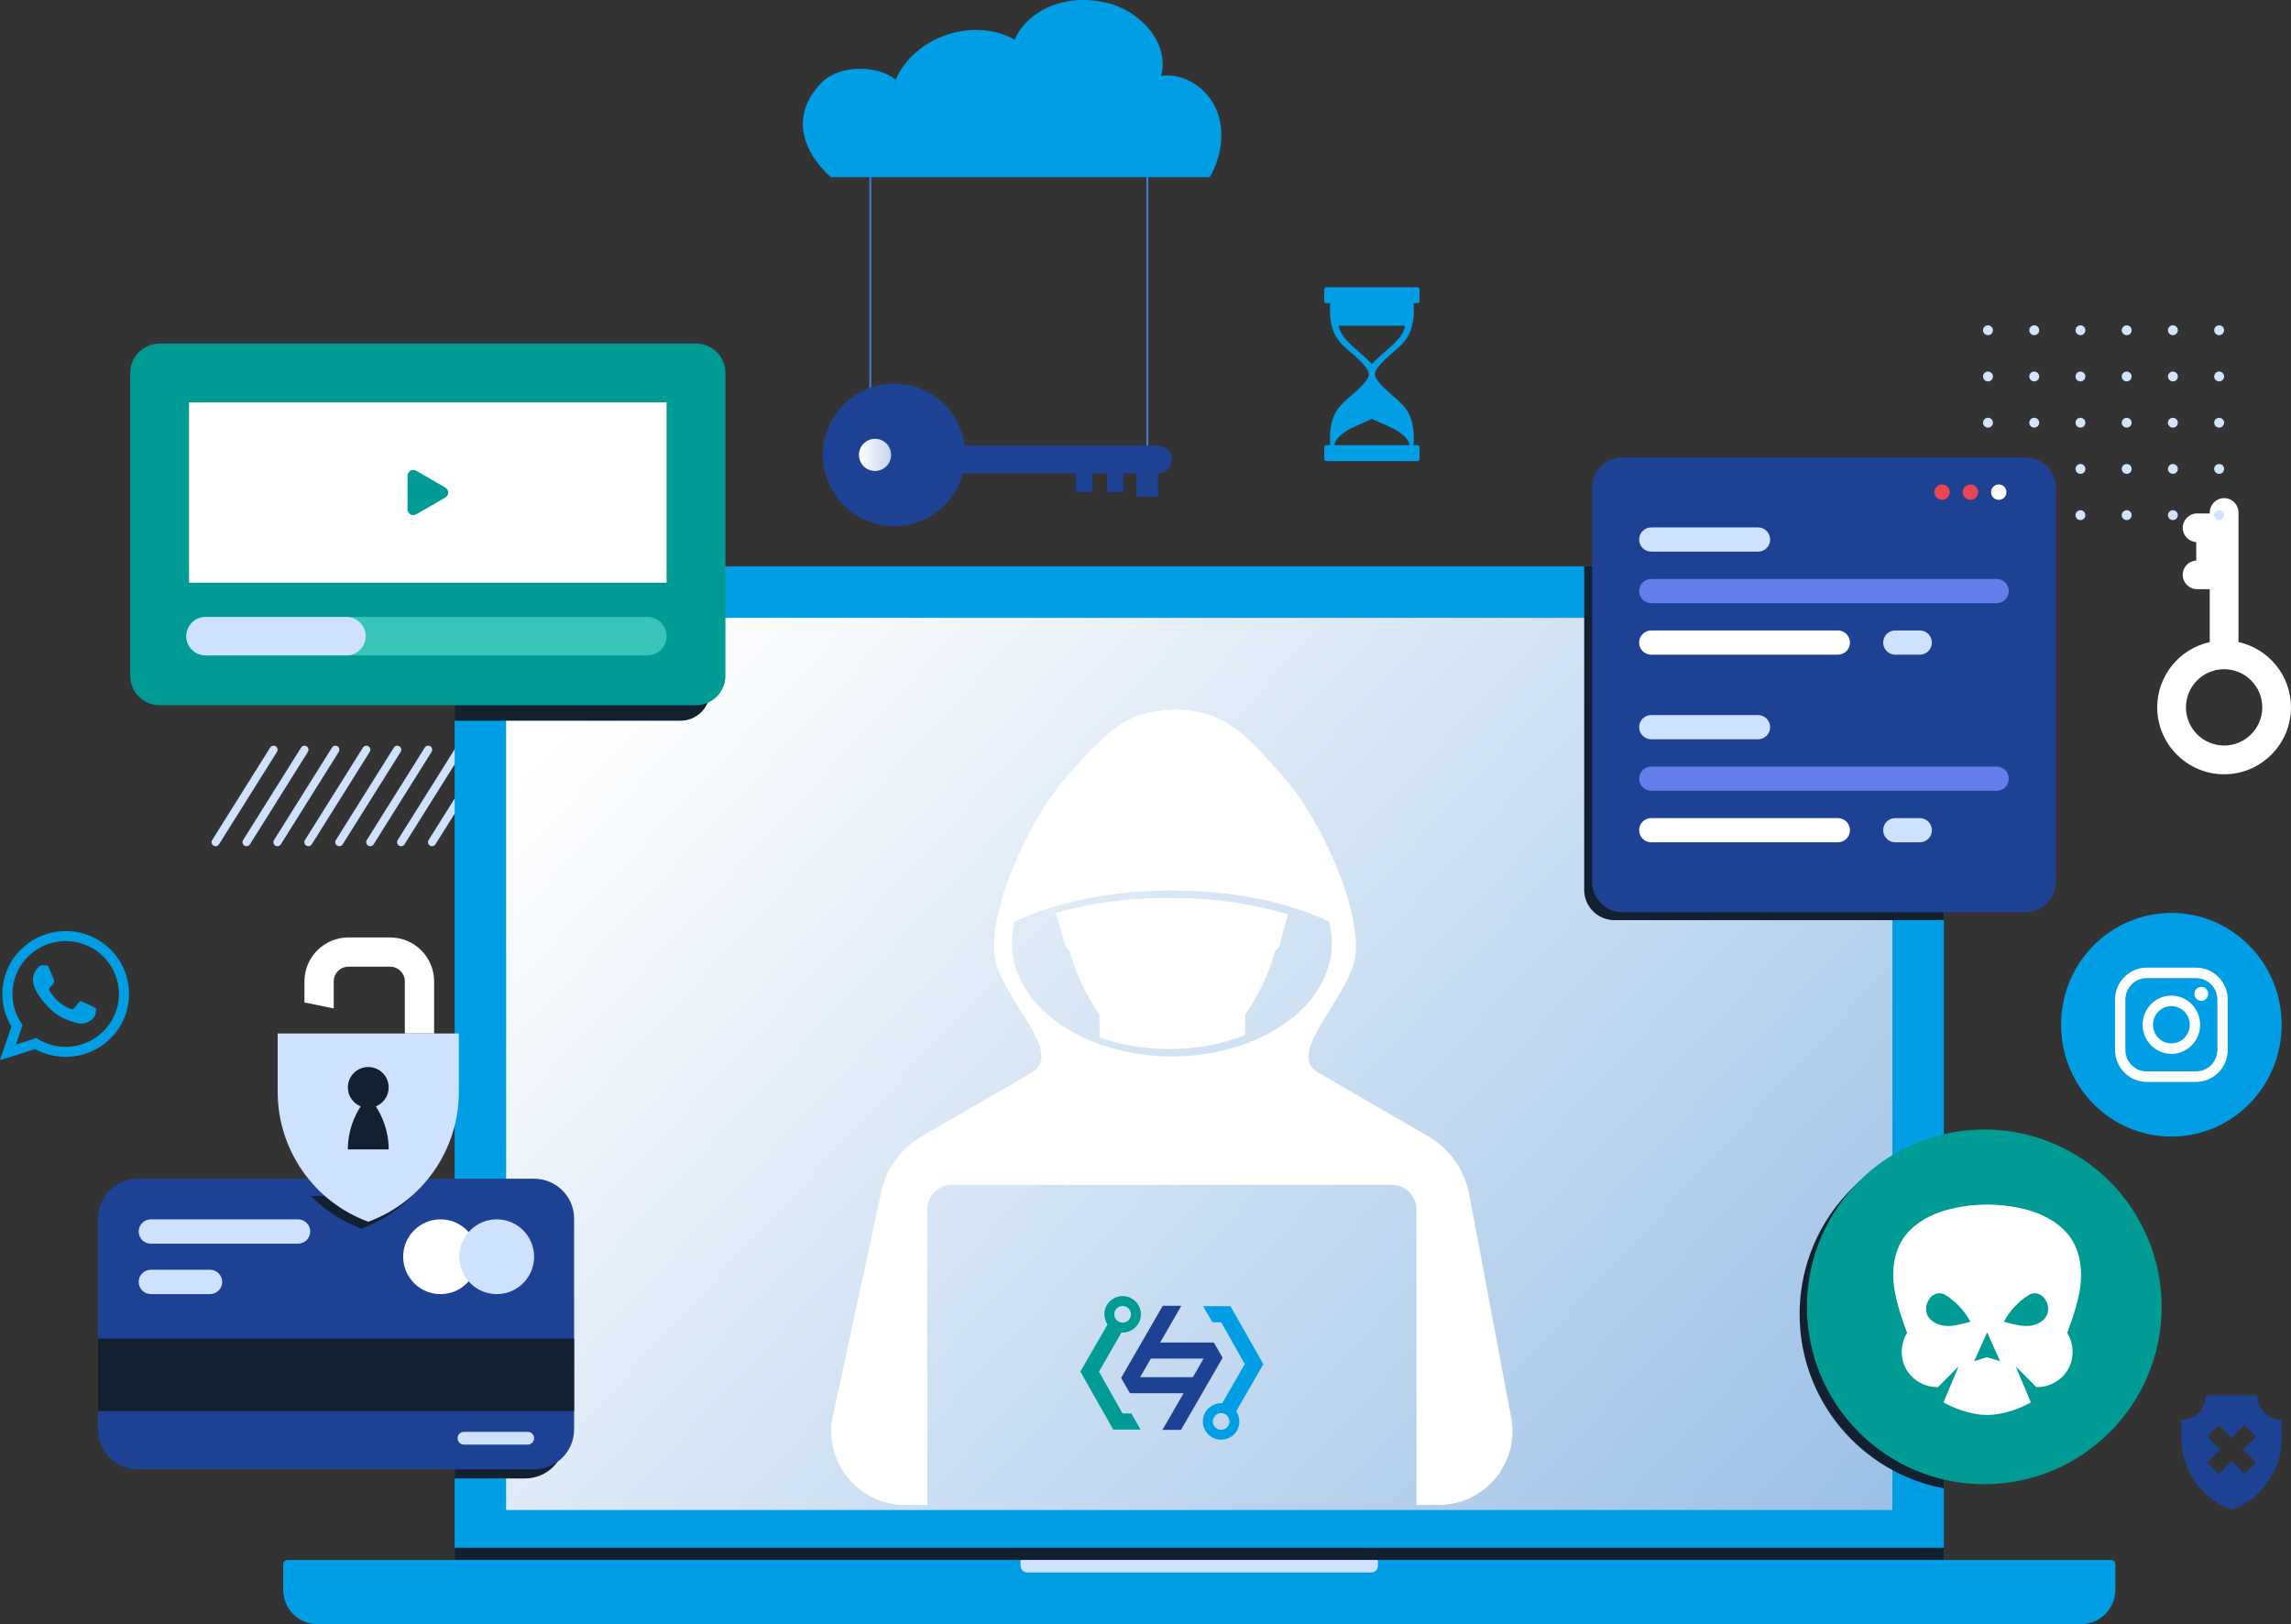 <?xml version="1.0" encoding="utf-8"?>
<!-- Generator: Adobe Illustrator 16.0.0, SVG Export Plug-In . SVG Version: 6.00 Build 0)  -->
<!DOCTYPE svg PUBLIC "-//W3C//DTD SVG 1.1//EN" "http://www.w3.org/Graphics/SVG/1.1/DTD/svg11.dtd">
<svg version="1.1" id="圖層_1" xmlns="http://www.w3.org/2000/svg" xmlns:xlink="http://www.w3.org/1999/xlink" x="0px" y="0px"
	 width="117.878px" height="83.56px" viewBox="0 0 117.878 83.56" enable-background="new 0 0 117.878 83.56" xml:space="preserve">
<rect x="0" y="0" width="117.878" height="83.56" fill="#333333" stroke="none"/>
<g>
	<path fill="#CEE1FE" d="M11.093,43.537c-0.038,0-0.076-0.011-0.11-0.032c-0.097-0.061-0.126-0.189-0.066-0.285l2.984-4.758
		c0.06-0.098,0.188-0.126,0.285-0.067c0.096,0.062,0.126,0.19,0.065,0.287l-2.983,4.757C11.229,43.501,11.161,43.537,11.093,43.537"
		/>
	<path fill="#CEE1FE" d="M12.684,43.537c-0.038,0-0.076-0.011-0.11-0.032c-0.097-0.061-0.126-0.189-0.066-0.285l2.984-4.758
		c0.06-0.098,0.188-0.126,0.285-0.067c0.096,0.062,0.126,0.19,0.065,0.287l-2.982,4.757C12.82,43.501,12.751,43.537,12.684,43.537"
		/>
	<path fill="#CEE1FE" d="M14.274,43.537c-0.038,0-0.076-0.011-0.11-0.032c-0.097-0.061-0.126-0.189-0.066-0.285l2.984-4.758
		c0.06-0.098,0.188-0.126,0.285-0.067c0.097,0.062,0.126,0.19,0.065,0.287l-2.982,4.757C14.412,43.501,14.343,43.537,14.274,43.537"
		/>
	<path fill="#CEE1FE" d="M15.865,43.537c-0.037,0-0.075-0.011-0.109-0.032c-0.098-0.061-0.127-0.189-0.066-0.285l2.983-4.758
		c0.061-0.098,0.188-0.126,0.285-0.067c0.097,0.062,0.127,0.19,0.065,0.287l-2.982,4.757C16.002,43.501,15.934,43.537,15.865,43.537
		"/>
	<path fill="#CEE1FE" d="M17.456,43.537c-0.037,0-0.075-0.011-0.109-0.032c-0.098-0.061-0.127-0.189-0.066-0.285l2.983-4.758
		c0.061-0.098,0.188-0.126,0.286-0.067c0.096,0.062,0.126,0.19,0.065,0.287l-2.983,4.757C17.593,43.501,17.525,43.537,17.456,43.537
		"/>
	<path fill="#CEE1FE" d="M19.047,43.537c-0.037,0-0.075-0.011-0.109-0.032c-0.097-0.061-0.126-0.189-0.066-0.285l2.983-4.758
		c0.061-0.098,0.188-0.126,0.286-0.067c0.096,0.062,0.126,0.19,0.065,0.287l-2.983,4.757C19.184,43.501,19.116,43.537,19.047,43.537
		"/>
	<path fill="#CEE1FE" d="M20.638,43.537c-0.037,0-0.075-0.011-0.109-0.032c-0.097-0.061-0.126-0.189-0.066-0.285l2.984-4.758
		c0.06-0.098,0.188-0.126,0.285-0.067c0.096,0.062,0.126,0.19,0.065,0.287l-2.983,4.757C20.775,43.501,20.707,43.537,20.638,43.537"
		/>
	<path fill="#CEE1FE" d="M22.229,43.537c-0.038,0-0.076-0.011-0.11-0.032c-0.097-0.061-0.126-0.189-0.066-0.285l2.984-4.758
		c0.06-0.098,0.188-0.126,0.285-0.067c0.096,0.062,0.126,0.19,0.065,0.287l-2.982,4.757C22.366,43.501,22.297,43.537,22.229,43.537"
		/>
	<path fill="#CEE1FE" d="M23.82,43.537c-0.038,0-0.076-0.011-0.11-0.032c-0.097-0.061-0.126-0.189-0.066-0.285l2.984-4.758
		c0.06-0.098,0.188-0.126,0.285-0.067c0.096,0.062,0.126,0.19,0.065,0.287l-2.982,4.757C23.956,43.501,23.888,43.537,23.82,43.537"
		/>
	<path fill="#CEE1FE" d="M25.411,43.537c-0.038,0-0.076-0.011-0.11-0.032c-0.097-0.061-0.126-0.189-0.066-0.285l2.984-4.758
		c0.06-0.098,0.188-0.126,0.285-0.067c0.097,0.062,0.127,0.19,0.065,0.287l-2.982,4.757C25.548,43.501,25.48,43.537,25.411,43.537"
		/>
	<path fill="#009EE5" d="M100.015,80.332H23.394V30.901c0-0.974,0.79-1.764,1.765-1.764H98.25c0.975,0,1.765,0.79,1.765,1.764
		V80.332z"/>
	<rect x="23.394" y="79.629" fill="#122030" width="76.621" height="0.704"/>
	<path fill="#009EE5" d="M107.074,83.56H16.335c-0.975,0-1.765-0.79-1.765-1.766v-1.315c0-0.121,0.099-0.221,0.221-0.221h93.827
		c0.122,0,0.221,0.1,0.221,0.221v1.315C108.839,82.77,108.049,83.56,107.074,83.56"/>
	<path fill="#CEE1FE" d="M70.555,80.901h-17.7c-0.191,0-0.345-0.152-0.345-0.344v-0.257c0-0.023,0.02-0.043,0.043-0.043h18.303
		c0.023,0,0.043,0.02,0.043,0.043v0.257C70.898,80.749,70.744,80.901,70.555,80.901"/>
</g>
<g>
	<defs>
		<rect id="SVGID_1_" x="26.041" y="31.785" width="71.327" height="45.901"/>
	</defs>
	<clipPath id="SVGID_2_">
		<use xlink:href="#SVGID_1_"  overflow="visible"/>
	</clipPath>
	
		<linearGradient id="SVGID_3_" gradientUnits="userSpaceOnUse" x1="0" y1="83.56" x2="1" y2="83.56" gradientTransform="matrix(60.558 57.284 57.284 -60.558 -4750.69 5090.565)">
		<stop  offset="0" style="stop-color:#FFFFFF"/>
		<stop  offset="1" style="stop-color:#93BBE4"/>
	</linearGradient>
	<polygon clip-path="url(#SVGID_2_)" fill="url(#SVGID_3_)" points="59.725,-3.824 120.283,53.461 63.685,113.294 3.126,56.009 	"/>
</g>
<g>
	<path fill="#1D4293" d="M116.143,71.79H113.5c0,0.696-0.565,1.263-1.263,1.263v0.919c0,1.655,1.031,3.134,2.584,3.707
		c1.553-0.573,2.583-2.052,2.583-3.707v-0.919C116.707,73.053,116.143,72.486,116.143,71.79 M116.078,75.242l-0.593,0.594
		l-0.664-0.665l-0.664,0.665l-0.593-0.594l0.664-0.664l-0.664-0.663l0.593-0.594l0.664,0.664l0.664-0.664l0.593,0.594l-0.664,0.663
		L116.078,75.242z"/>
	<path fill="#122030" d="M23.394,76.064h3.622c1.134,0,2.053-0.919,2.053-2.053V63.167c0-1.134-0.919-2.053-2.053-2.053h-3.622
		V76.064z"/>
	<path fill="#1D4293" d="M7.097,75.594h20.39c1.133,0,2.052-0.919,2.052-2.052V62.696c0-1.134-0.919-2.052-2.052-2.052H7.097
		c-1.133,0-2.052,0.918-2.052,2.052v10.846C5.045,74.675,5.964,75.594,7.097,75.594"/>
	<rect x="5.045" y="68.867" fill="#122030" width="24.494" height="3.729"/>
	<path fill="#FFFFFF" d="M24.589,64.656c0,1.063-0.86,1.924-1.922,1.924s-1.923-0.861-1.923-1.924c0-1.062,0.861-1.923,1.923-1.923
		S24.589,63.595,24.589,64.656"/>
	<path fill="#CEE1FE" d="M27.481,64.656c0,1.063-0.861,1.924-1.923,1.924s-1.923-0.861-1.923-1.924c0-1.062,0.861-1.923,1.923-1.923
		S27.481,63.595,27.481,64.656"/>
	<path fill="#CEE1FE" d="M15.335,63.985H7.761c-0.345,0-0.626-0.279-0.626-0.626c0-0.345,0.281-0.626,0.626-0.626h7.575
		c0.345,0,0.625,0.281,0.625,0.626C15.96,63.706,15.681,63.985,15.335,63.985 M11.432,65.953L11.432,65.953
		c0-0.346-0.28-0.626-0.625-0.626H7.761c-0.345,0-0.626,0.28-0.626,0.626c0,0.347,0.281,0.626,0.626,0.626h3.046
		C11.151,66.579,11.432,66.3,11.432,65.953 M27.481,73.993L27.481,73.993c0-0.182-0.147-0.327-0.329-0.327H23.87
		c-0.181,0-0.328,0.146-0.328,0.327c0,0.183,0.147,0.329,0.328,0.329h3.283C27.334,74.322,27.481,74.176,27.481,73.993"/>
	<path fill="#FFFFFF" d="M115.176,33.033v-6.667c0-0.408-0.331-0.739-0.739-0.739s-0.739,0.331-0.739,0.739v0.05h-0.653
		c-0.408,0-0.739,0.331-0.739,0.739c0,0.393,0.308,0.712,0.696,0.735v0.948c-0.389,0.023-0.696,0.341-0.696,0.736
		c0,0.408,0.331,0.738,0.739,0.738h0.653v2.721c-1.544,0.34-2.703,1.716-2.703,3.359c0,1.899,1.545,3.443,3.442,3.443
		s3.441-1.544,3.441-3.443C117.878,34.749,116.719,33.373,115.176,33.033 M114.437,38.356c-1.083,0-1.964-0.881-1.964-1.964
		c0-1.082,0.881-1.963,1.964-1.963c1.082,0,1.963,0.881,1.963,1.963C116.399,37.475,115.519,38.356,114.437,38.356"/>
	<path fill="#D0E4FE" d="M102.469,16.812c0.048,0.044,0.073,0.111,0.073,0.178c0,0.035-0.007,0.066-0.02,0.098
		c-0.013,0.032-0.031,0.057-0.054,0.082c-0.048,0.048-0.111,0.074-0.182,0.074c-0.031,0-0.063-0.006-0.095-0.019
		c-0.032-0.013-0.061-0.032-0.083-0.055c-0.025-0.025-0.044-0.05-0.058-0.082c-0.013-0.032-0.019-0.063-0.019-0.098
		c0-0.067,0.028-0.131,0.076-0.178c0.022-0.026,0.051-0.045,0.083-0.058C102.287,16.716,102.398,16.739,102.469,16.812
		 M104.847,16.812c-0.022-0.026-0.051-0.045-0.083-0.058c-0.092-0.038-0.206-0.015-0.276,0.058
		c-0.025,0.021-0.044,0.051-0.057,0.079c-0.013,0.032-0.02,0.066-0.02,0.099c0,0.066,0.029,0.13,0.076,0.18
		c0.022,0.023,0.051,0.042,0.083,0.055c0.028,0.013,0.063,0.019,0.096,0.019c0.034,0,0.066-0.006,0.098-0.019
		c0.032-0.013,0.058-0.032,0.083-0.055c0.022-0.025,0.042-0.053,0.055-0.082c0.013-0.032,0.019-0.063,0.019-0.098
		c0-0.033-0.006-0.067-0.019-0.099C104.889,16.863,104.869,16.833,104.847,16.812 M106.948,16.754
		c-0.031,0.013-0.06,0.032-0.082,0.058c-0.025,0.021-0.042,0.051-0.055,0.079c-0.016,0.032-0.019,0.066-0.019,0.099
		c0,0.07,0.025,0.133,0.073,0.18c0.022,0.023,0.051,0.042,0.082,0.055c0.029,0.013,0.063,0.019,0.096,0.019
		c0.035,0,0.066-0.006,0.099-0.019c0.031-0.013,0.058-0.032,0.083-0.055c0.048-0.05,0.073-0.114,0.073-0.18
		c0-0.067-0.025-0.134-0.073-0.178C107.155,16.739,107.041,16.716,106.948,16.754 M109.604,16.812
		c-0.022-0.026-0.051-0.045-0.082-0.058c-0.093-0.038-0.207-0.015-0.277,0.058c-0.025,0.021-0.041,0.051-0.054,0.082
		c-0.017,0.029-0.022,0.063-0.022,0.096c0,0.035,0.006,0.066,0.019,0.098c0.013,0.029,0.032,0.057,0.058,0.082
		c0.048,0.048,0.111,0.074,0.178,0.074c0.07,0,0.134-0.026,0.182-0.074c0.048-0.047,0.073-0.11,0.073-0.18
		c0-0.033-0.007-0.067-0.02-0.096C109.645,16.863,109.626,16.833,109.604,16.812 M111.705,16.754
		c-0.031,0.013-0.061,0.032-0.082,0.058c-0.026,0.021-0.045,0.051-0.058,0.082c-0.013,0.029-0.02,0.063-0.02,0.096
		c0,0.07,0.028,0.133,0.077,0.18c0.021,0.023,0.051,0.042,0.082,0.055c0.028,0.013,0.063,0.019,0.096,0.019
		c0.035,0,0.066-0.006,0.099-0.019c0.031-0.013,0.057-0.032,0.082-0.055c0.022-0.025,0.042-0.05,0.055-0.082
		c0.013-0.032,0.019-0.063,0.019-0.098c0-0.067-0.025-0.131-0.073-0.178C111.909,16.739,111.798,16.716,111.705,16.754
		 M114.001,17.17c0.022,0.023,0.051,0.042,0.083,0.055c0.028,0.013,0.063,0.019,0.095,0.019c0.035,0,0.067-0.006,0.099-0.019
		c0.032-0.013,0.058-0.032,0.083-0.055c0.021-0.025,0.041-0.053,0.054-0.082c0.013-0.032,0.022-0.063,0.022-0.098
		c0-0.067-0.028-0.131-0.076-0.182c-0.096-0.092-0.264-0.092-0.359,0c-0.048,0.051-0.076,0.115-0.076,0.182
		c0,0.035,0.006,0.066,0.019,0.098C113.956,17.117,113.976,17.145,114.001,17.17 M102.192,19.132
		c-0.032,0.013-0.061,0.032-0.083,0.058c-0.048,0.048-0.076,0.111-0.076,0.178c0,0.035,0.006,0.067,0.019,0.098
		c0.014,0.032,0.032,0.058,0.058,0.083c0.022,0.022,0.051,0.041,0.083,0.054c0.031,0.013,0.063,0.019,0.095,0.019
		c0.07,0,0.134-0.025,0.182-0.073c0.022-0.025,0.041-0.051,0.054-0.083c0.013-0.031,0.02-0.063,0.02-0.098
		c0-0.067-0.025-0.134-0.073-0.178C102.398,19.117,102.287,19.094,102.192,19.132 M104.57,19.132
		c-0.032,0.013-0.061,0.032-0.083,0.058c-0.047,0.044-0.076,0.111-0.076,0.178c0,0.067,0.029,0.13,0.076,0.181
		c0.048,0.048,0.111,0.073,0.179,0.073c0.034,0,0.066-0.006,0.098-0.019c0.032-0.013,0.058-0.032,0.083-0.054
		c0.022-0.025,0.042-0.053,0.055-0.083c0.013-0.031,0.019-0.063,0.019-0.098c0-0.067-0.025-0.13-0.073-0.178
		C104.777,19.117,104.662,19.094,104.57,19.132 M106.948,19.132c-0.031,0.013-0.06,0.032-0.082,0.058
		c-0.025,0.022-0.042,0.051-0.055,0.083c-0.016,0.028-0.019,0.063-0.019,0.095c0,0.07,0.025,0.133,0.073,0.181
		c0.022,0.022,0.051,0.041,0.082,0.054c0.029,0.013,0.063,0.019,0.096,0.019c0.07,0,0.134-0.025,0.182-0.073
		c0.022-0.025,0.041-0.053,0.054-0.083c0.013-0.031,0.02-0.063,0.02-0.098c0-0.067-0.025-0.13-0.073-0.178
		C107.155,19.117,107.041,19.094,106.948,19.132 M109.244,19.19c-0.048,0.048-0.076,0.111-0.076,0.178
		c0,0.07,0.028,0.133,0.076,0.181c0.048,0.048,0.111,0.073,0.178,0.073c0.07,0,0.134-0.025,0.182-0.073
		c0.048-0.048,0.073-0.111,0.073-0.181c0-0.067-0.025-0.134-0.073-0.178C109.508,19.094,109.336,19.094,109.244,19.19
		 M111.981,19.19c-0.069-0.073-0.184-0.096-0.276-0.058c-0.031,0.013-0.061,0.032-0.082,0.058c-0.049,0.044-0.077,0.111-0.077,0.178
		c0,0.035,0.007,0.067,0.02,0.098c0.013,0.03,0.031,0.058,0.058,0.083c0.021,0.022,0.051,0.041,0.082,0.054
		c0.028,0.013,0.063,0.019,0.096,0.019c0.035,0,0.066-0.006,0.099-0.019c0.031-0.013,0.057-0.032,0.082-0.054
		c0.048-0.051,0.073-0.114,0.073-0.181c0-0.032-0.006-0.067-0.019-0.099C112.023,19.241,112.004,19.212,111.981,19.19
		 M114.084,19.132c-0.032,0.013-0.061,0.032-0.083,0.058c-0.048,0.048-0.076,0.111-0.076,0.178c0,0.035,0.006,0.067,0.019,0.098
		c0.013,0.032,0.032,0.058,0.058,0.083c0.022,0.022,0.051,0.041,0.083,0.054c0.028,0.013,0.063,0.019,0.095,0.019
		c0.035,0,0.067-0.006,0.099-0.019c0.032-0.013,0.058-0.032,0.083-0.054c0.021-0.025,0.041-0.051,0.054-0.083
		c0.013-0.031,0.022-0.063,0.022-0.098c0-0.067-0.028-0.13-0.076-0.178C114.287,19.117,114.176,19.094,114.084,19.132
		 M102.469,21.568c-0.07-0.072-0.182-0.095-0.276-0.057c-0.032,0.013-0.061,0.031-0.083,0.057c-0.025,0.022-0.044,0.051-0.058,0.083
		c-0.013,0.028-0.019,0.063-0.019,0.095c0,0.067,0.028,0.13,0.076,0.181c0.048,0.048,0.111,0.073,0.178,0.073
		c0.07,0,0.134-0.025,0.182-0.073c0.048-0.048,0.073-0.111,0.073-0.181c0-0.032-0.007-0.067-0.02-0.095
		C102.51,21.619,102.491,21.59,102.469,21.568 M104.57,21.511c-0.032,0.013-0.061,0.031-0.083,0.057
		c-0.047,0.045-0.076,0.111-0.076,0.178s0.029,0.13,0.076,0.181c0.048,0.048,0.111,0.073,0.179,0.073
		c0.034,0,0.066-0.005,0.098-0.018c0.032-0.014,0.058-0.032,0.083-0.055c0.022-0.025,0.042-0.054,0.055-0.082
		c0.013-0.032,0.019-0.064,0.019-0.099c0-0.067-0.025-0.133-0.073-0.178C104.777,21.496,104.662,21.473,104.57,21.511
		 M106.948,21.511c-0.031,0.013-0.06,0.031-0.082,0.057c-0.025,0.022-0.042,0.051-0.055,0.083c-0.016,0.028-0.019,0.063-0.019,0.095
		c0,0.07,0.025,0.133,0.073,0.181c0.022,0.023,0.051,0.041,0.082,0.055c0.029,0.013,0.063,0.018,0.096,0.018
		c0.035,0,0.066-0.005,0.099-0.018c0.031-0.014,0.058-0.032,0.083-0.055c0.048-0.051,0.073-0.114,0.073-0.181
		s-0.025-0.13-0.073-0.178C107.155,21.496,107.041,21.473,106.948,21.511 M109.244,21.568c-0.048,0.048-0.076,0.111-0.076,0.178
		c0,0.035,0.006,0.067,0.019,0.099c0.013,0.028,0.032,0.057,0.058,0.082c0.048,0.048,0.111,0.073,0.178,0.073
		c0.07,0,0.134-0.025,0.182-0.073c0.048-0.048,0.073-0.111,0.073-0.181c0-0.067-0.025-0.133-0.073-0.178
		C109.508,21.473,109.34,21.473,109.244,21.568 M111.705,21.511c-0.031,0.013-0.061,0.031-0.082,0.057
		c-0.026,0.022-0.045,0.051-0.058,0.083c-0.013,0.028-0.02,0.063-0.02,0.095c0,0.07,0.028,0.133,0.077,0.181
		c0.021,0.023,0.051,0.041,0.082,0.055c0.028,0.013,0.063,0.018,0.096,0.018c0.035,0,0.066-0.005,0.099-0.018
		c0.031-0.014,0.057-0.032,0.082-0.055c0.022-0.025,0.042-0.054,0.055-0.082c0.013-0.032,0.019-0.064,0.019-0.099
		c0-0.067-0.025-0.13-0.073-0.178C111.912,21.496,111.798,21.473,111.705,21.511 M114.001,21.568
		c-0.048,0.048-0.076,0.111-0.076,0.178c0,0.035,0.006,0.067,0.019,0.099c0.013,0.028,0.032,0.057,0.058,0.082
		c0.022,0.023,0.051,0.041,0.083,0.055c0.028,0.013,0.063,0.018,0.095,0.018c0.035,0,0.067-0.005,0.099-0.018
		c0.032-0.014,0.058-0.032,0.083-0.055c0.021-0.025,0.041-0.054,0.054-0.082c0.013-0.032,0.022-0.064,0.022-0.099
		c0-0.067-0.028-0.13-0.076-0.178C114.265,21.473,114.097,21.473,114.001,21.568 M102.469,23.947
		c-0.07-0.074-0.182-0.096-0.276-0.058c-0.032,0.013-0.061,0.032-0.083,0.058c-0.025,0.021-0.044,0.05-0.058,0.082
		c-0.013,0.029-0.019,0.063-0.019,0.095c0,0.071,0.028,0.134,0.076,0.182c0.048,0.047,0.111,0.072,0.178,0.072
		c0.07,0,0.134-0.025,0.182-0.072c0.048-0.048,0.073-0.111,0.073-0.182c0-0.032-0.007-0.066-0.02-0.095
		C102.51,23.997,102.491,23.968,102.469,23.947 M104.764,23.889c-0.095-0.038-0.206-0.016-0.276,0.058
		c-0.047,0.044-0.076,0.111-0.076,0.177c0,0.071,0.029,0.134,0.076,0.182c0.022,0.022,0.051,0.041,0.083,0.054
		c0.028,0.012,0.063,0.018,0.096,0.018c0.034,0,0.066-0.006,0.098-0.018c0.032-0.013,0.058-0.032,0.083-0.054
		c0.048-0.048,0.073-0.111,0.073-0.182c0-0.066-0.025-0.133-0.073-0.177C104.824,23.921,104.796,23.902,104.764,23.889
		 M107.226,23.947c-0.07-0.074-0.185-0.096-0.277-0.058c-0.031,0.013-0.06,0.032-0.082,0.058c-0.025,0.021-0.042,0.05-0.055,0.082
		c-0.013,0.029-0.019,0.063-0.019,0.095c0,0.071,0.025,0.134,0.073,0.182c0.022,0.022,0.051,0.041,0.082,0.054
		c0.032,0.012,0.063,0.018,0.096,0.018c0.035,0,0.066-0.006,0.099-0.018c0.031-0.013,0.058-0.032,0.083-0.054
		c0.048-0.048,0.073-0.115,0.073-0.182c0-0.032-0.007-0.066-0.02-0.095C107.267,23.997,107.248,23.968,107.226,23.947
		 M109.244,23.943c-0.048,0.051-0.076,0.115-0.076,0.181c0,0.067,0.028,0.13,0.076,0.182c0.022,0.022,0.051,0.041,0.083,0.054
		c0.028,0.012,0.063,0.018,0.095,0.018c0.035,0,0.067-0.006,0.1-0.018c0.031-0.013,0.057-0.032,0.082-0.054
		c0.048-0.048,0.073-0.111,0.073-0.182c0-0.066-0.025-0.133-0.073-0.181C109.508,23.851,109.34,23.851,109.244,23.943
		 M111.981,23.947c-0.069-0.074-0.184-0.096-0.276-0.058c-0.031,0.013-0.061,0.032-0.082,0.058
		c-0.049,0.044-0.077,0.111-0.077,0.177c0,0.036,0.007,0.067,0.02,0.099c0.013,0.028,0.031,0.058,0.058,0.083
		c0.021,0.022,0.051,0.041,0.082,0.054c0.028,0.012,0.063,0.018,0.096,0.018c0.035,0,0.066-0.006,0.099-0.018
		c0.031-0.013,0.057-0.032,0.082-0.054c0.048-0.052,0.073-0.115,0.073-0.182c0-0.032-0.006-0.066-0.019-0.098
		C112.023,23.997,112.004,23.968,111.981,23.947 M114.001,23.943c-0.048,0.051-0.076,0.115-0.076,0.181
		c0,0.036,0.006,0.067,0.019,0.099c0.013,0.028,0.032,0.058,0.058,0.083c0.022,0.022,0.051,0.041,0.083,0.054
		c0.028,0.012,0.063,0.018,0.095,0.018c0.035,0,0.067-0.006,0.099-0.018c0.032-0.013,0.058-0.032,0.083-0.054
		c0.021-0.025,0.041-0.055,0.054-0.083c0.013-0.032,0.022-0.063,0.022-0.099c0-0.066-0.028-0.13-0.076-0.181
		C114.265,23.851,114.097,23.851,114.001,23.943 M102.469,26.325c-0.07-0.074-0.182-0.096-0.276-0.058
		c-0.032,0.014-0.061,0.032-0.083,0.058c-0.048,0.047-0.076,0.111-0.076,0.178s0.028,0.133,0.076,0.181
		c0.022,0.022,0.051,0.041,0.083,0.054c0.031,0.012,0.063,0.019,0.095,0.019c0.07,0,0.134-0.025,0.182-0.073
		c0.022-0.025,0.041-0.054,0.054-0.083c0.013-0.031,0.02-0.063,0.02-0.098c0-0.032-0.007-0.067-0.02-0.095
		C102.51,26.375,102.491,26.347,102.469,26.325 M104.764,26.267c-0.095-0.038-0.206-0.016-0.276,0.058
		c-0.047,0.045-0.076,0.111-0.076,0.178s0.029,0.13,0.076,0.181c0.022,0.022,0.051,0.041,0.083,0.054
		c0.028,0.012,0.063,0.019,0.096,0.019c0.034,0,0.066-0.007,0.098-0.019c0.032-0.013,0.058-0.032,0.083-0.054
		c0.048-0.048,0.073-0.111,0.073-0.181c0-0.067-0.025-0.133-0.073-0.178C104.824,26.299,104.796,26.281,104.764,26.267
		 M106.948,26.267c-0.031,0.014-0.06,0.032-0.082,0.058c-0.025,0.022-0.042,0.05-0.055,0.083c-0.016,0.028-0.019,0.063-0.019,0.095
		c0,0.07,0.025,0.133,0.073,0.181c0.022,0.022,0.051,0.041,0.082,0.054c0.032,0.012,0.063,0.019,0.096,0.019
		c0.035,0,0.066-0.007,0.099-0.019c0.031-0.013,0.058-0.032,0.083-0.054c0.048-0.051,0.073-0.114,0.073-0.181
		s-0.025-0.131-0.073-0.178C107.155,26.251,107.041,26.229,106.948,26.267 M109.521,26.267c-0.093-0.038-0.207-0.016-0.277,0.058
		c-0.048,0.047-0.076,0.111-0.076,0.178s0.028,0.13,0.076,0.181c0.048,0.048,0.111,0.073,0.178,0.073
		c0.07,0,0.134-0.025,0.182-0.073c0.048-0.048,0.073-0.111,0.073-0.181c0-0.067-0.025-0.133-0.073-0.178
		C109.581,26.299,109.553,26.281,109.521,26.267 M111.705,26.267c-0.031,0.014-0.061,0.032-0.082,0.058
		c-0.026,0.022-0.045,0.05-0.058,0.083c-0.013,0.028-0.02,0.063-0.02,0.095c0,0.07,0.028,0.133,0.077,0.181
		c0.021,0.022,0.051,0.041,0.082,0.054c0.028,0.012,0.063,0.019,0.096,0.019c0.035,0,0.066-0.007,0.099-0.019
		c0.031-0.013,0.057-0.032,0.082-0.054c0.022-0.025,0.042-0.054,0.055-0.083c0.013-0.031,0.019-0.063,0.019-0.098
		c0-0.067-0.025-0.131-0.073-0.178C111.912,26.251,111.798,26.229,111.705,26.267 M114.084,26.267
		c-0.032,0.014-0.061,0.032-0.083,0.058c-0.048,0.047-0.076,0.111-0.076,0.178c0,0.035,0.006,0.067,0.019,0.098
		c0.013,0.029,0.032,0.058,0.058,0.083c0.022,0.022,0.051,0.041,0.083,0.054c0.028,0.012,0.063,0.019,0.095,0.019
		c0.035,0,0.067-0.007,0.099-0.019c0.032-0.013,0.058-0.032,0.083-0.054c0.021-0.025,0.041-0.054,0.054-0.083
		c0.013-0.031,0.022-0.063,0.022-0.098c0-0.067-0.028-0.131-0.076-0.178C114.29,26.251,114.176,26.229,114.084,26.267"/>
	<path fill="#122030" d="M98.25,29.137H81.511v16.646c0,0.86,0.697,1.557,1.558,1.557h16.946V30.902
		C100.015,29.927,99.225,29.137,98.25,29.137"/>
	<path fill="#1D4293" d="M104.219,46.932H83.477c-0.86,0-1.558-0.696-1.558-1.558V25.096c0-0.86,0.697-1.558,1.558-1.558h20.742
		c0.859,0,1.558,0.698,1.558,1.558v20.278C105.776,46.235,105.078,46.932,104.219,46.932"/>
	<path fill="#CEE1FE" d="M90.456,28.381h-5.495c-0.345,0-0.623-0.278-0.623-0.623c0-0.344,0.278-0.623,0.623-0.623h5.495
		c0.344,0,0.623,0.279,0.623,0.623C91.079,28.104,90.8,28.381,90.456,28.381"/>
	<path fill="#647DEA" d="M102.734,31.032H84.961c-0.345,0-0.622-0.278-0.622-0.623c0-0.344,0.277-0.622,0.622-0.622h17.773
		c0.344,0,0.623,0.278,0.623,0.622C103.357,30.754,103.078,31.032,102.734,31.032"/>
	<path fill="#FFFFFF" d="M94.563,33.682h-9.603c-0.345,0-0.623-0.278-0.623-0.623c0-0.344,0.278-0.623,0.623-0.623h9.603
		c0.344,0,0.623,0.279,0.623,0.623C95.187,33.404,94.907,33.682,94.563,33.682"/>
	<path fill="#CEE1FE" d="M98.778,33.682h-1.261c-0.344,0-0.623-0.278-0.623-0.623c0-0.344,0.279-0.623,0.623-0.623h1.261
		c0.344,0,0.623,0.279,0.623,0.623C99.401,33.404,99.122,33.682,98.778,33.682"/>
	<path fill="#CEE1FE" d="M90.456,38.035h-5.495c-0.345,0-0.623-0.278-0.623-0.623c0-0.344,0.278-0.623,0.623-0.623h5.495
		c0.344,0,0.623,0.279,0.623,0.623C91.079,37.756,90.8,38.035,90.456,38.035"/>
	<path fill="#647DEA" d="M102.734,40.685H84.961c-0.345,0-0.622-0.278-0.622-0.623c0-0.344,0.277-0.623,0.622-0.623h17.773
		c0.344,0,0.623,0.279,0.623,0.623C103.357,40.407,103.078,40.685,102.734,40.685"/>
	<path fill="#FFFFFF" d="M94.563,43.335h-9.603c-0.345,0-0.623-0.279-0.623-0.623c0-0.344,0.278-0.623,0.623-0.623h9.603
		c0.344,0,0.623,0.279,0.623,0.623C95.187,43.056,94.907,43.335,94.563,43.335"/>
	<path fill="#CEE1FE" d="M98.778,43.335h-1.261c-0.344,0-0.623-0.279-0.623-0.623c0-0.344,0.279-0.623,0.623-0.623h1.261
		c0.344,0,0.623,0.279,0.623,0.623C99.401,43.056,99.122,43.335,98.778,43.335"/>
	<path fill="#E94552" d="M100.323,25.32c0,0.219-0.177,0.396-0.396,0.396s-0.396-0.177-0.396-0.396c0-0.219,0.178-0.396,0.396-0.396
		S100.323,25.101,100.323,25.32"/>
	<path fill="#E94552" d="M101.78,25.32c0,0.219-0.177,0.396-0.396,0.396s-0.396-0.177-0.396-0.396c0-0.219,0.178-0.396,0.396-0.396
		S101.78,25.101,101.78,25.32"/>
	<path fill="#FFFFFF" d="M103.237,25.32c0,0.219-0.177,0.396-0.396,0.396c-0.218,0-0.396-0.177-0.396-0.396
		c0-0.219,0.178-0.396,0.396-0.396C103.061,24.924,103.237,25.101,103.237,25.32"/>
	<path fill="#122030" d="M35.017,37.079c0.835,0,1.512-0.678,1.512-1.513v-6.428h-11.37c-0.975,0-1.765,0.79-1.765,1.764v6.177
		H35.017z"/>
	<path fill="#009B94" d="M6.701,19.188V34.77c0,0.835,0.678,1.512,1.513,1.512h27.598c0.835,0,1.513-0.677,1.513-1.512V19.188
		c0-0.836-0.678-1.513-1.513-1.513H8.214C7.379,17.675,6.701,18.352,6.701,19.188"/>
	<path fill="#FFFFFF" d="M9.726,29.979h24.573V20.7H9.726V29.979z M22.911,25.597l-0.749,0.433l-0.749,0.431
		c-0.198,0.115-0.446-0.028-0.446-0.258v-1.728c0-0.229,0.248-0.372,0.446-0.258l1.498,0.865
		C23.109,25.197,23.109,25.483,22.911,25.597"/>
	<path fill="#39C4BA" d="M33.313,33.718H10.575c-0.546,0-0.989-0.442-0.989-0.988c0-0.545,0.443-0.988,0.989-0.988h22.738
		c0.545,0,0.987,0.443,0.987,0.988C34.299,33.276,33.857,33.718,33.313,33.718"/>
	<path fill="#CEE1FE" d="M17.83,33.718h-7.256c-0.546,0-0.988-0.442-0.988-0.988c0-0.545,0.442-0.988,0.988-0.988h7.256
		c0.546,0,0.988,0.443,0.988,0.988C18.818,33.276,18.376,33.718,17.83,33.718"/>
	<path fill="#122030" d="M100.015,58.648c-4.224,0.8-7.42,4.508-7.42,8.965c0,4.456,3.196,8.164,7.42,8.963V58.648z"/>
	<path fill="#009B94" d="M111.221,67.235c0,5.039-4.085,9.125-9.125,9.125c-5.039,0-9.124-4.086-9.124-9.125
		s4.085-9.124,9.124-9.124C107.136,58.111,111.221,62.196,111.221,67.235"/>
	<path fill="#FFFFFF" d="M106.607,63.787c-0.224-0.359-0.527-0.654-0.874-0.896c-0.328-0.227-0.694-0.406-1.072-0.536
		c-0.259-0.09-0.522-0.159-0.79-0.215c-0.536-0.111-1.082-0.168-1.628-0.168c-0.545,0-1.091,0.057-1.627,0.168
		c-0.268,0.056-0.531,0.125-0.79,0.215c-0.378,0.13-0.744,0.31-1.072,0.536c-0.347,0.242-0.65,0.537-0.874,0.896
		c-0.429,0.685-0.529,1.536-0.436,2.341c0.094,0.802,0.401,1.689,0.68,2.45c-0.35,0.554-0.366,1.302-0.042,1.87
		c0.325,0.569,0.977,0.937,1.632,0.917l1.059-1.065l-0.775,1.85c0,0,1.078,0.646,2.246,0.646c1.169,0,2.247-0.646,2.247-0.646
		l-0.774-1.85l1.059,1.065c0.653,0.02,1.306-0.348,1.631-0.917c0.325-0.568,0.308-1.316-0.043-1.87
		c0.279-0.761,0.587-1.648,0.681-2.45C107.137,65.323,107.035,64.472,106.607,63.787 M99.418,67.962
		c-0.006-0.004-0.011-0.009-0.017-0.014c-0.713-0.548-0.018-1.785,0.732-1.302c0.52,0.336,0.958,0.802,1.249,1.354
		C100.687,68.188,99.997,68.396,99.418,67.962 M102.243,69.827l-0.666,0.203l0.666-1.48l0.667,1.48L102.243,69.827z M105.086,67.948
		c-0.006,0.005-0.012,0.01-0.018,0.014c-0.578,0.435-1.269,0.226-1.963,0.038c0.291-0.552,0.729-1.018,1.248-1.354
		C105.103,66.163,105.8,67.4,105.086,67.948"/>
	<path fill="#009EE5" d="M117.397,52.722c0,3.178-2.541,5.752-5.675,5.752s-5.674-2.574-5.674-5.752c0-3.177,2.54-5.752,5.674-5.752
		S117.397,49.545,117.397,52.722"/>
	<path fill="#FFFFFF" d="M112.995,55.662h-2.544c-0.896,0-1.628-0.74-1.628-1.651v-2.579c0-0.909,0.731-1.649,1.628-1.649h2.544
		c0.897,0,1.628,0.74,1.628,1.649v2.579C114.623,54.922,113.893,55.662,112.995,55.662 M110.451,50.322
		c-0.604,0-1.096,0.497-1.096,1.109v2.579c0,0.613,0.492,1.111,1.096,1.111h2.544c0.604,0,1.095-0.498,1.095-1.111v-2.579
		c0-0.612-0.49-1.109-1.095-1.109H110.451z"/>
	<path fill="#FFFFFF" d="M111.723,54.221c-0.815,0-1.479-0.672-1.479-1.499c0-0.826,0.663-1.5,1.479-1.5
		c0.816,0,1.479,0.674,1.479,1.5C113.202,53.549,112.539,54.221,111.723,54.221 M111.723,51.762c-0.521,0-0.946,0.432-0.946,0.96
		c0,0.529,0.426,0.96,0.946,0.96c0.522,0,0.947-0.431,0.947-0.96C112.67,52.193,112.245,51.762,111.723,51.762"/>
	<path fill="#FFFFFF" d="M113.617,51.132c0,0.198-0.159,0.359-0.355,0.359s-0.355-0.161-0.355-0.359s0.159-0.359,0.355-0.359
		S113.617,50.934,113.617,51.132"/>
	<path fill="#009EE5" d="M6.639,51.056c-0.045-1.748-1.485-3.153-3.259-3.153c-1.752,0-3.18,1.372-3.256,3.092
		c-0.002,0.047-0.003,0.095-0.003,0.144c0,0.61,0.17,1.182,0.467,1.67L0,54.543l1.805-0.572c0.468,0.256,1.004,0.401,1.575,0.401
		c1.801,0,3.26-1.448,3.26-3.234C6.64,51.11,6.639,51.082,6.639,51.056 M3.379,53.857c-0.555,0-1.074-0.166-1.508-0.451L0.82,53.741
		l0.342-1.009c-0.329-0.45-0.522-1-0.522-1.595c0-0.09,0.005-0.178,0.013-0.265c0.134-1.377,1.305-2.456,2.727-2.456
		c1.44,0,2.623,1.107,2.733,2.507c0.005,0.07,0.008,0.143,0.008,0.214C6.121,52.637,4.892,53.857,3.379,53.857 M4.933,51.882
		c0.02,0.033,0.02,0.192-0.047,0.377c-0.066,0.186-0.392,0.364-0.539,0.378c-0.146,0.014-0.146,0.118-0.959-0.198
		c-0.812-0.318-1.325-1.146-1.365-1.198c-0.03-0.04-0.204-0.269-0.285-0.549c-0.025-0.087-0.042-0.178-0.042-0.271
		c0-0.39,0.207-0.581,0.28-0.659c0.073-0.08,0.159-0.101,0.214-0.101c0.053,0,0.105,0.007,0.153,0.007
		c0.046,0,0.112-0.026,0.179,0.132c0.066,0.158,0.227,0.55,0.247,0.589c0.019,0.041,0.033,0.087,0.006,0.14
		c-0.018,0.037-0.031,0.064-0.05,0.093c-0.009,0.013-0.018,0.025-0.03,0.039c-0.039,0.046-0.083,0.104-0.119,0.138
		c-0.04,0.04-0.082,0.083-0.036,0.162c0.047,0.079,0.206,0.339,0.445,0.549c0.305,0.271,0.562,0.354,0.642,0.395
		s0.127,0.033,0.173-0.021c0.047-0.053,0.2-0.23,0.254-0.311c0.054-0.079,0.107-0.066,0.18-0.04C4.306,51.559,4.7,51.75,4.78,51.789
		C4.859,51.829,4.912,51.85,4.933,51.882"/>
	<path fill="#009EE5" d="M73.04,15.481v-0.584c0-0.065-0.052-0.117-0.117-0.117h-4.67c-0.064,0-0.117,0.052-0.117,0.117v0.584
		c0,0.065,0.053,0.118,0.117,0.118h0.188c-0.102,1.64,0.523,2.063,1.116,2.578c0.593,0.514,0.874,0.839,0.874,1.074
		s-0.281,0.56-0.874,1.074c-0.593,0.515-1.218,0.939-1.116,2.579h-0.188c-0.064,0-0.117,0.053-0.117,0.117v0.584
		c0,0.065,0.053,0.118,0.117,0.118h4.67c0.065,0,0.117-0.053,0.117-0.118v-0.584c0-0.064-0.052-0.117-0.117-0.117h-0.188
		c0.102-1.64-0.524-2.064-1.117-2.579c-0.592-0.514-0.873-0.839-0.873-1.074s0.281-0.56,0.873-1.074
		c0.593-0.515,1.219-0.938,1.117-2.578h0.188C72.988,15.6,73.04,15.546,73.04,15.481 M72.519,22.904h-3.86
		c0.064-0.726,1.723-1.194,1.93-1.364C70.796,21.71,72.454,22.178,72.519,22.904 M71.278,18.083
		c-0.034,0.029-0.068,0.059-0.102,0.088c-0.238,0.207-0.436,0.391-0.589,0.562c-0.153-0.171-0.35-0.355-0.588-0.562
		c-0.034-0.029-0.067-0.059-0.102-0.088c-0.389-0.334-1.001-0.873-1.001-1.327h3.382C72.279,17.21,71.667,17.749,71.278,18.083"/>
	<path fill="#122030" d="M15.998,61.532c0.719,0.729,1.596,1.309,2.597,1.678h0.001c1.001-0.369,1.879-0.949,2.597-1.678H15.998z"/>
	<path fill="#CEE1FE" d="M18.948,62.856L18.948,62.856L18.948,62.856c-2.801-1.031-4.661-3.699-4.661-6.686v-2.999h9.322v2.999
		C23.609,59.157,21.75,61.825,18.948,62.856"/>
	<path fill="#122030" d="M19.998,55.946c0-0.58-0.471-1.05-1.05-1.05c-0.58,0-1.05,0.47-1.05,1.05c0,0.441,0.274,0.819,0.66,0.975
		c-0.299,0.462-0.66,1.223-0.66,2.214h2.1c0-0.991-0.361-1.752-0.66-2.214C19.725,56.766,19.998,56.388,19.998,55.946"/>
	<path fill="#FFFFFF" d="M22.336,53.172H20.83v-2.684c0-0.415-0.338-0.753-0.753-0.753h-2.153c-0.415,0-0.753,0.338-0.753,0.753
		v1.395l-1.506-0.309v-1.086c0-1.245,1.014-2.258,2.259-2.258h2.153c1.246,0,2.259,1.013,2.259,2.258V53.172z"/>
	<line fill="none" stroke="#407CCA" stroke-width="0.104" stroke-miterlimit="10" x1="59.033" y1="5.573" x2="59.033" y2="23.403"/>
	<line fill="none" stroke="#407CCA" stroke-width="0.1" stroke-miterlimit="10" x1="44.779" y1="5.216" x2="44.779" y2="21.778"/>
	<path fill="#1D4293" d="M48.389,24.351h11.194c0.392,0,0.713-0.321,0.713-0.713c0-0.391-0.321-0.712-0.713-0.712H48.389
		c-0.392,0-0.713,0.321-0.713,0.712C47.676,24.03,47.997,24.351,48.389,24.351"/>
	<rect x="58.483" y="24.351" fill="#1D4293" width="1.1" height="1.204"/>
	<rect x="56.97" y="24.351" fill="#1D4293" width="0.825" height="0.963"/>
	<rect x="55.353" y="24.351" fill="#1D4293" width="0.86" height="0.963"/>
	<rect x="50.149" y="23.233" fill="#1D4293" width="9.434" height="0.169"/>
	<rect x="58.483" y="25.313" fill="#1D4293" width="1.1" height="0.241"/>
	<rect x="56.97" y="25.116" fill="#1D4293" width="0.825" height="0.198"/>
	<rect x="55.353" y="25.116" fill="#1D4293" width="0.86" height="0.198"/>
	<path fill="#1D4293" d="M42.341,23.403c0,2.024,1.641,3.664,3.663,3.664c2.024,0,3.664-1.64,3.664-3.664
		c0-2.023-1.64-3.663-3.664-3.663C43.982,19.74,42.341,21.38,42.341,23.403"/>
	<path fill="#1D4293" d="M42.868,23.403c0,1.732,1.404,3.137,3.136,3.137c1.732,0,3.136-1.405,3.136-3.137
		c0-1.731-1.404-3.136-3.136-3.136C44.272,20.267,42.868,21.672,42.868,23.403"/>
</g>
<g>
	<defs>
		<path id="SVGID_4_" d="M44.195,23.404c0,0.457,0.37,0.827,0.828,0.827c0.457,0,0.827-0.37,0.827-0.828
			c0-0.457-0.37-0.827-0.827-0.827C44.565,22.576,44.195,22.946,44.195,23.404"/>
	</defs>
	<clipPath id="SVGID_5_">
		<use xlink:href="#SVGID_4_"  overflow="visible"/>
	</clipPath>
	
		<linearGradient id="SVGID_6_" gradientUnits="userSpaceOnUse" x1="4.882813e-004" y1="83.56" x2="1" y2="83.56" gradientTransform="matrix(1.656 0 0 -1.656 44.194 161.77)">
		<stop  offset="0" style="stop-color:#FFFFFF"/>
		<stop  offset="1" style="stop-color:#C6D4EE"/>
	</linearGradient>
	<rect x="44.195" y="22.576" clip-path="url(#SVGID_5_)" fill="url(#SVGID_6_)" width="1.655" height="1.655"/>
</g>
<g>
	<path fill="#009EE5" d="M42.256,4.267c0.879-0.921,2.832-0.96,3.832-0.172c0.97-2.225,4.015-3.244,6.129-2.051
		c0.407-1.125,2.171-2.492,4.72-1.902c1.717,0.397,3.256,2.057,2.806,3.762c1.188-0.172,2.387,0.643,2.847,1.751
		c0.459,1.108,0.256,2.418-0.341,3.458H42.753C42.753,9.113,39.866,6.772,42.256,4.267"/>
	<path fill="#009B94" d="M57.278,73.548l1.409,0.001l-0.478-0.829h-0.452l-1.213-2.154l1.16-2.011
		c0.344,0.021,0.688-0.148,0.871-0.466c0.259-0.449,0.105-1.024-0.343-1.283c-0.449-0.258-1.024-0.104-1.283,0.344
		c-0.185,0.32-0.158,0.706,0.036,0.994l-1.398,2.421L57.278,73.548z M57.547,67.99c-0.152-0.088-0.229-0.256-0.211-0.42
		c0.006-0.057,0.024-0.112,0.054-0.166c0.119-0.205,0.382-0.274,0.587-0.156c0.122,0.069,0.195,0.191,0.21,0.322
		c0.006,0.06,0.003,0.118-0.016,0.177c-0.009,0.028-0.021,0.058-0.037,0.087c-0.017,0.027-0.036,0.053-0.057,0.076
		C57.943,68.054,57.724,68.094,57.547,67.99"/>
	<path fill="#1D4293" d="M60.765,73.566l2.142-3.71l-0.453-0.787h-0.08h-2.68l1.088-1.888h-0.955l-2.143,3.711l0.455,0.788h0.079
		h2.68l-1.089,1.886H60.765z M61.928,69.896l-0.552,0.957h-2.713l0.553-0.956L61.928,69.896z"/>
	<path fill="#009EE5" d="M62.359,73.943c0.449,0.259,1.025,0.105,1.283-0.343c0.185-0.322,0.159-0.706-0.036-0.995l1.397-2.421
		l-1.691-2.983h-1.408l0.479,0.828h0.452l1.213,2.155l-1.161,2.01c-0.344-0.02-0.687,0.149-0.87,0.466
		C61.758,73.109,61.911,73.686,62.359,73.943 M62.614,73.502c-0.122-0.069-0.195-0.192-0.21-0.322
		c-0.007-0.06-0.002-0.118,0.016-0.177l0.095-0.163c0.133-0.145,0.353-0.184,0.529-0.081c0.152,0.088,0.229,0.256,0.212,0.421
		c-0.007,0.056-0.024,0.112-0.055,0.166C63.083,73.551,62.819,73.62,62.614,73.502"/>
	<path fill="#FFFFFF" d="M63.188,46.387c-0.764-0.102-1.555-0.164-2.364-0.187c-0.489-0.005-0.548-0.005-1.027-0.005
		c-0.859,0.013-1.699,0.07-2.508,0.172l-0.801,0.115c-0.757,0.125-1.48,0.289-2.162,0.488l0.496,1.688
		c0.007,0.082,0.079,0.159,0.199,0.229c0.328,1.176,0.86,2.342,1.552,3.307v1.174c0.534,0.191,1.104,0.341,1.701,0.444
		c0.017,0.003,0.034,0.006,0.051,0.009c0.122,0.02,0.245,0.038,0.37,0.054c0.038,0.005,0.077,0.01,0.115,0.015
		c0.106,0.014,0.211,0.023,0.317,0.033c0.046,0.005,0.092,0.009,0.139,0.014c0.105,0.009,0.211,0.014,0.318,0.02
		c0.043,0.002,0.086,0.005,0.13,0.007c0.148,0.006,0.298,0.009,0.449,0.009c0.161,0,0.32-0.004,0.479-0.011
		c0.046-0.002,0.091-0.005,0.136-0.007c0.12-0.006,0.239-0.014,0.357-0.025c0.042-0.004,0.084-0.007,0.125-0.011
		c0.32-0.031,0.635-0.076,0.941-0.133c0.017-0.003,0.033-0.006,0.05-0.009c0.143-0.028,0.284-0.059,0.424-0.091
		c0.017-0.005,0.033-0.008,0.049-0.012c0.471-0.112,0.921-0.256,1.347-0.426v-1.054c0.69-0.965,1.224-2.131,1.552-3.306
		c0.121-0.07,0.194-0.148,0.201-0.23l0.441-1.61c-0.672-0.21-1.39-0.382-2.14-0.516L63.188,46.387z"/>
	<path fill="#FFFFFF" d="M77.755,72.932l-2.162-11.501c-0.245-1.253-1.021-2.34-2.125-2.979l-5.634-3.264
		c-1.614-0.936,1.079-3.344,1.793-5.522c0.715-2.176-1.487-7.314-3.584-9.686c-2.016-2.279-3.028-3.385-5.438-3.469v-0.005
		c-0.052,0-0.102,0.001-0.15,0.001c-0.051,0-0.1-0.001-0.15-0.001v0.005c-2.411,0.084-3.423,1.19-5.439,3.469
		c-2.097,2.372-4.298,7.51-3.584,9.686c0.714,2.179,3.408,4.587,1.792,5.522l-5.632,3.264c-1.105,0.64-1.879,1.727-2.125,2.979
		l-2.46,11.403c-0.511,2.362,1.289,4.59,3.705,4.59h1.147V62.225c0-0.697,0.566-1.264,1.264-1.264h22.646
		c0.698,0,1.264,0.566,1.264,1.264v15.199h1.147C76.404,77.424,78.194,75.266,77.755,72.932 M60.296,54.353
		c-4.548,0-8.235-2.605-8.235-5.819c0-0.382,0.053-0.755,0.153-1.117c2.049-0.989,4.912-1.604,8.082-1.604
		c3.169,0,6.033,0.615,8.082,1.604c0.099,0.362,0.152,0.735,0.152,1.117C68.53,51.747,64.844,54.353,60.296,54.353"/>
</g>
</svg>
